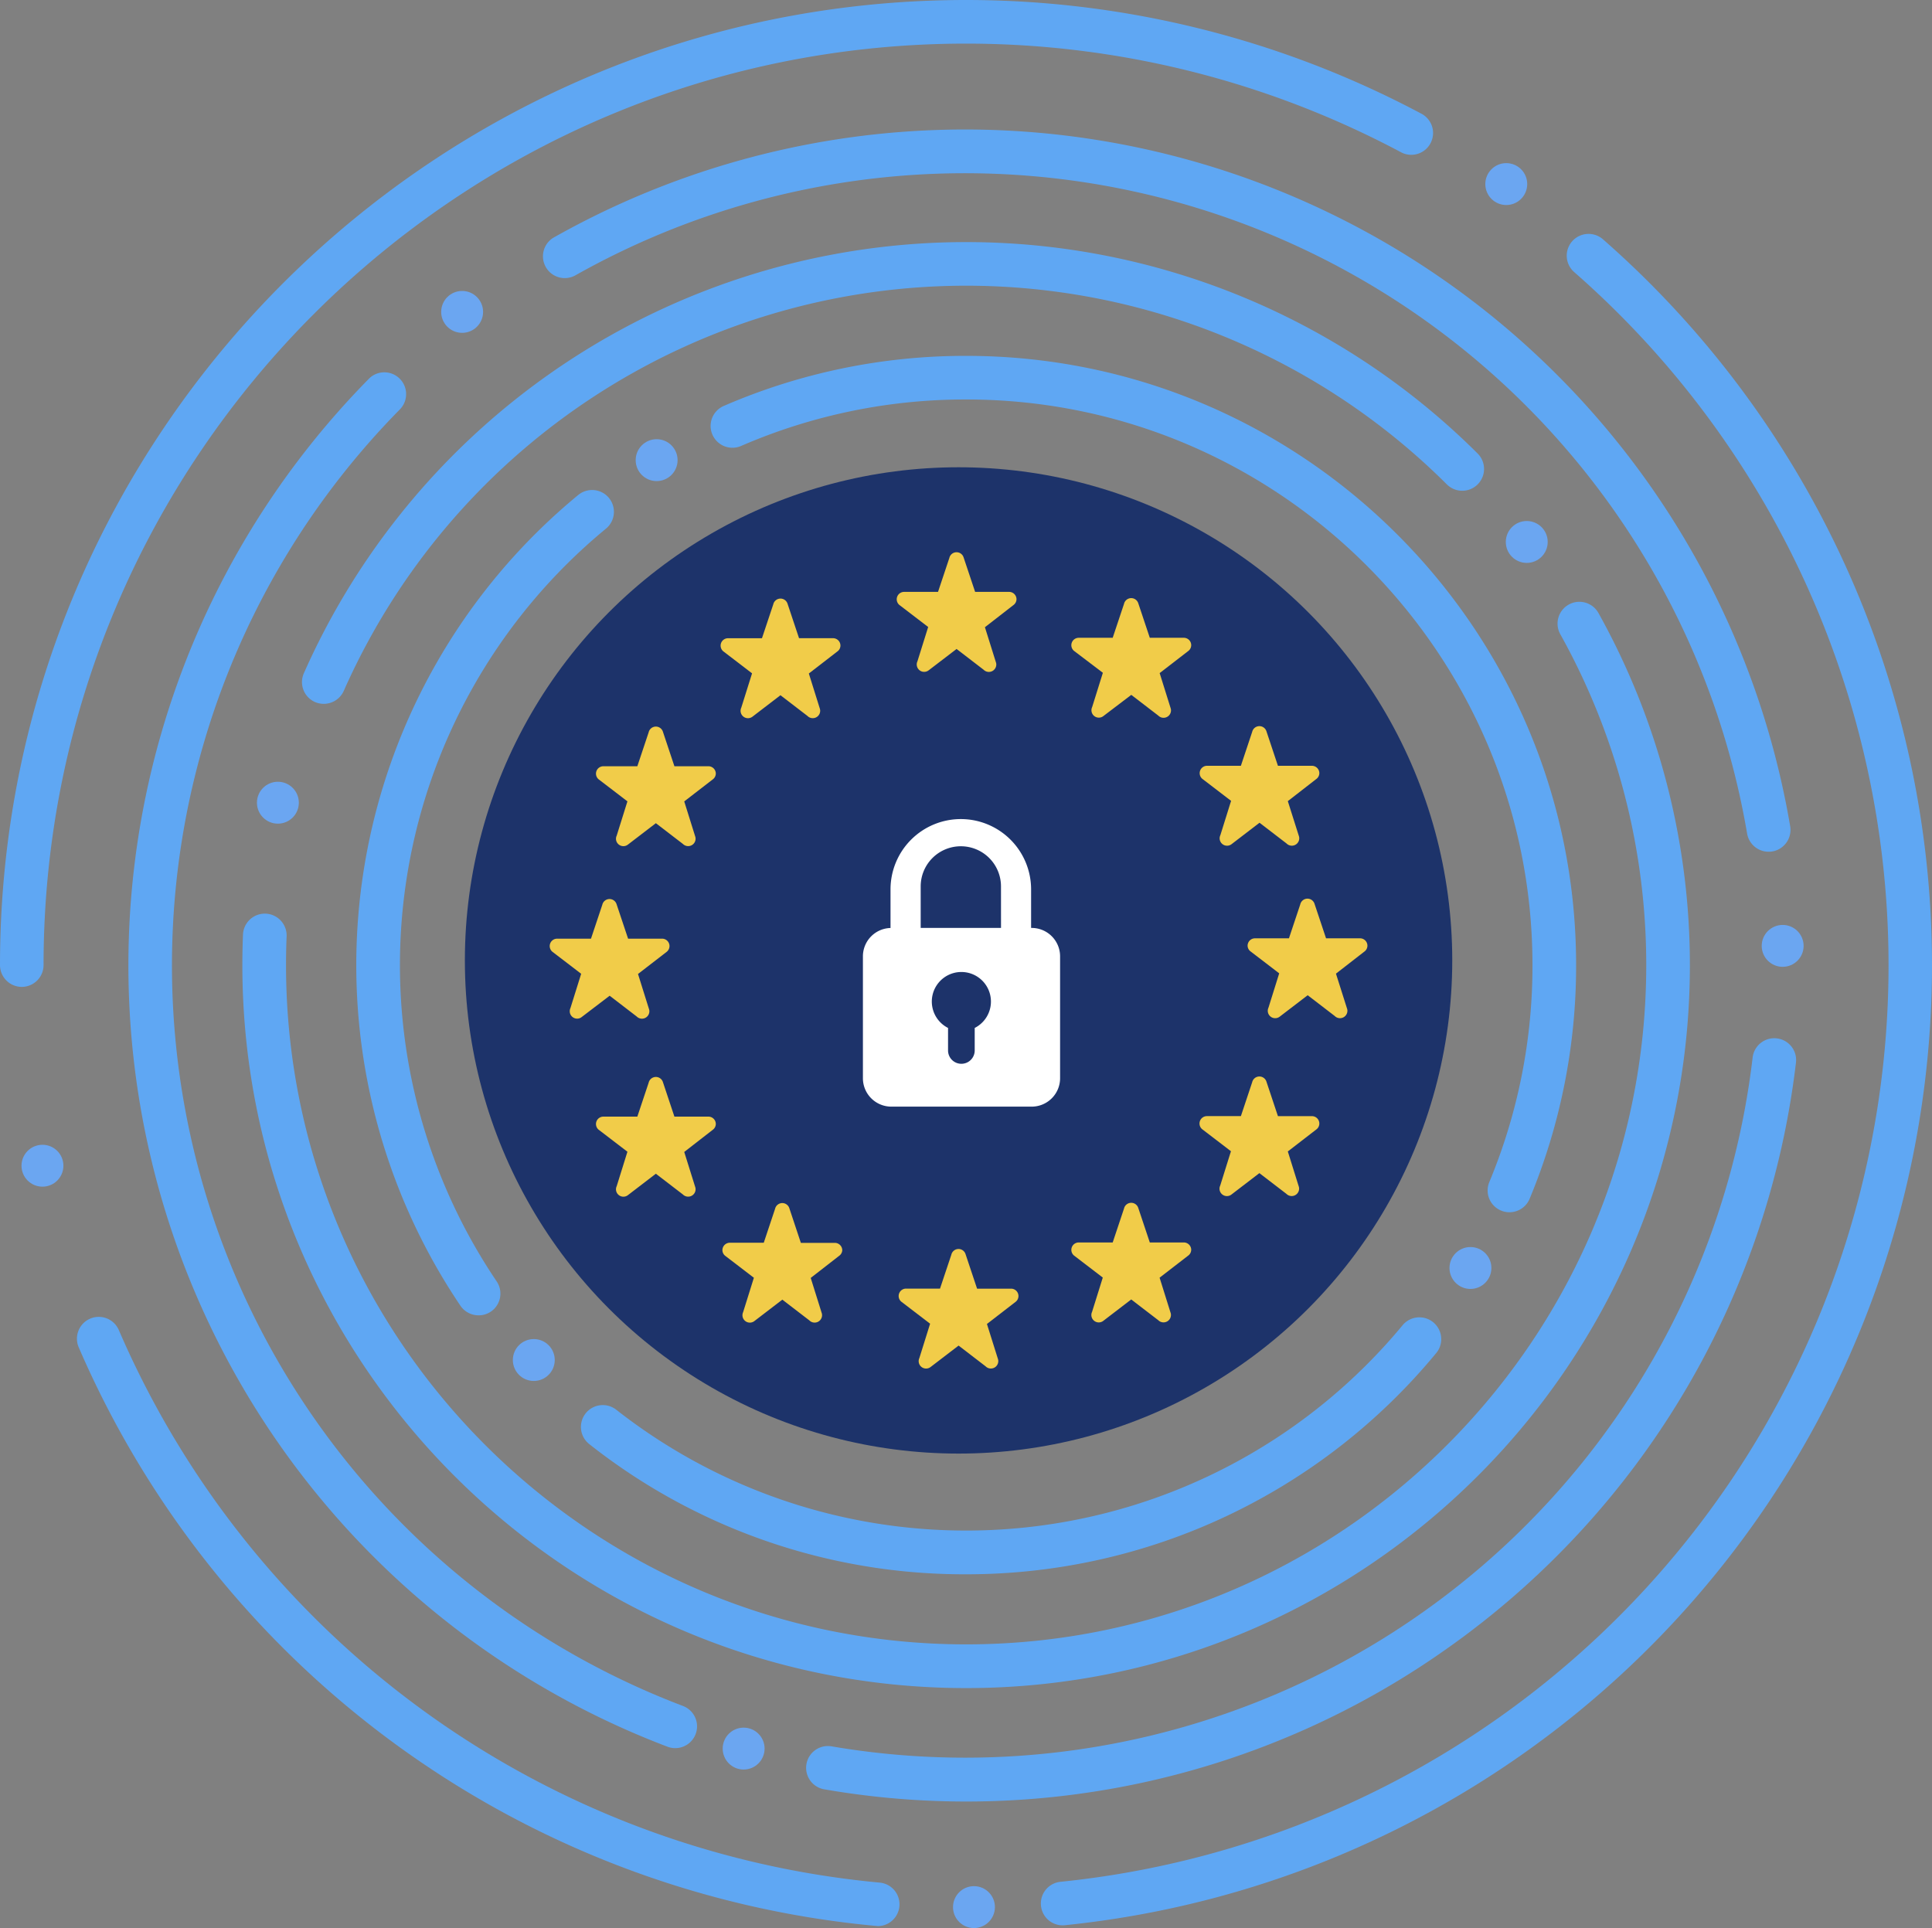 <svg id="Layer_1" data-name="Layer 1" xmlns="http://www.w3.org/2000/svg" viewBox="201.46 180.25 699.91 698.53"><rect x="201.46" y="180.25" width="699.91" height="698.53" fill="#808080" stroke="none"/><defs><style>.cls-1{fill:#1d336a;}.cls-2{fill:#f1cc49;}.cls-3{fill:#fff;}.cls-4{fill:#5fa7f3;}.cls-5{fill:#6ba6f1;}</style></defs><ellipse class="cls-1" cx="548.72" cy="528.21" rx="178.85" ry="178.67"/><path class="cls-2" d="M679.42,587.31a2.68,2.68,0,0,0-2.58-2.68H664.42l-4.16-12.49h0a2.68,2.68,0,0,0-5.17.2h0L651,584.62H638.7a2.68,2.68,0,0,0-1.75,4.72v0l10.45,8-3.89,12.44a2.63,2.63,0,0,0-.26,1.12,2.69,2.69,0,0,0,2.7,2.69,2.65,2.65,0,0,0,1.61-.55h0l10.14-7.77,9.79,7.51a2.69,2.69,0,0,0,4.6-1.89,2.59,2.59,0,0,0-.17-.92h0L668,597.42l10.3-7.95h0A2.67,2.67,0,0,0,679.42,587.31Z"/><path class="cls-2" d="M696.84,522.88a2.68,2.68,0,0,0-2.57-2.68H681.85l-4.17-12.49h0a2.68,2.68,0,0,0-5.17.2h0l-4.1,12.29H656.12a2.69,2.69,0,0,0-2.69,2.69,2.64,2.64,0,0,0,1,2v0l10.45,8-3.89,12.44a2.63,2.63,0,0,0-.25,1.12,2.68,2.68,0,0,0,4.31,2.14h0l10.15-7.77,9.78,7.51a2.69,2.69,0,0,0,4.61-1.89,2.6,2.6,0,0,0-.18-.92h0L685.44,533l10.3-8h0A2.66,2.66,0,0,0,696.84,522.88Z"/><path class="cls-2" d="M679.42,460.38a2.68,2.68,0,0,0-2.58-2.68H664.42l-4.16-12.49h0a2.68,2.68,0,0,0-5.17.2h0L651,457.69H638.7A2.68,2.68,0,0,0,637,462.4v0l10.45,8-3.89,12.44a2.63,2.63,0,0,0-.26,1.12,2.69,2.69,0,0,0,2.7,2.69,2.65,2.65,0,0,0,1.61-.55h0l10.14-7.77,9.79,7.51a2.65,2.65,0,0,0,1.91.8,2.68,2.68,0,0,0,2.69-2.69,2.59,2.59,0,0,0-.17-.92h0L668,470.5l10.3-8h0A2.67,2.67,0,0,0,679.42,460.38Z"/><path class="cls-2" d="M633,414a2.68,2.68,0,0,0-2.58-2.68H618l-4.17-12.49h0a2.68,2.68,0,0,0-5.17.2h0l-4.1,12.29H592.27a2.68,2.68,0,0,0-1.75,4.72v0L601,424l-3.89,12.44a2.63,2.63,0,0,0-.25,1.12,2.68,2.68,0,0,0,2.69,2.69,2.65,2.65,0,0,0,1.61-.55h0L611.29,432l9.79,7.51a2.69,2.69,0,0,0,4.6-1.89,2.59,2.59,0,0,0-.17-.92h0l-3.94-12.59,10.3-7.95h0A2.67,2.67,0,0,0,633,414Z"/><path class="cls-2" d="M569.71,397.36a2.68,2.68,0,0,0-2.57-2.67v0H554.72l-4.17-12.48h0a2.68,2.68,0,0,0-5.17.19h0l-4.1,12.29H529a2.68,2.68,0,0,0-1.74,4.72h0l10.45,8-3.89,12.44a2.63,2.63,0,0,0-.25,1.12,2.68,2.68,0,0,0,4.31,2.14h0L548,415.37l9.78,7.51a2.69,2.69,0,0,0,4.61-1.89,2.6,2.6,0,0,0-.18-.92h0l-3.94-12.58,10.3-8h0A2.69,2.69,0,0,0,569.71,397.36Z"/><path class="cls-2" d="M505.93,414.14a2.68,2.68,0,0,0-2.58-2.67v0H490.93L486.77,399h0a2.68,2.68,0,0,0-5.17.19h0l-4.1,12.29H465.2a2.68,2.68,0,0,0-1.74,4.72v0l10.45,8L470,436.65a2.74,2.74,0,0,0-.25,1.12,2.68,2.68,0,0,0,4.31,2.13h0l10.14-7.77,9.79,7.51a2.63,2.63,0,0,0,1.91.8,2.68,2.68,0,0,0,2.69-2.68,2.78,2.78,0,0,0-.17-.92h0l-3.94-12.58,10.29-7.95h0A2.66,2.66,0,0,0,505.93,414.14Z"/><path class="cls-2" d="M460.78,460.54a2.68,2.68,0,0,0-2.58-2.68H445.78l-4.16-12.49h0a2.68,2.68,0,0,0-5.17.2h0l-4.1,12.29H420.06a2.68,2.68,0,0,0-1.75,4.72v0l10.45,8L424.87,483a2.63,2.63,0,0,0-.26,1.12,2.69,2.69,0,0,0,2.7,2.69,2.65,2.65,0,0,0,1.61-.55h0l10.14-7.77,9.79,7.51a2.69,2.69,0,0,0,4.6-1.89,2.59,2.59,0,0,0-.17-.92h0l-3.94-12.59,10.3-7.95h0A2.67,2.67,0,0,0,460.78,460.54Z"/><path class="cls-2" d="M444,523a2.68,2.68,0,0,0-2.57-2.67v0H429l-4.17-12.48h0a2.68,2.68,0,0,0-5.17.19h0l-4.1,12.29H403.29a2.68,2.68,0,0,0-1.74,4.72h0l10.45,8-3.89,12.44a2.63,2.63,0,0,0-.25,1.12,2.69,2.69,0,0,0,2.69,2.69,2.63,2.63,0,0,0,1.62-.56v0L422.32,541l9.78,7.51a2.69,2.69,0,0,0,4.61-1.89,2.55,2.55,0,0,0-.18-.92h0l-3.94-12.58,10.3-7.95h0A2.71,2.71,0,0,0,444,523Z"/><path class="cls-2" d="M460.78,587.48a2.68,2.68,0,0,0-2.58-2.68H445.78l-4.16-12.49h0a2.68,2.68,0,0,0-5.17.2h0l-4.1,12.29H420.06a2.68,2.68,0,0,0-1.75,4.72h0l10.45,8L424.87,610a2.63,2.63,0,0,0-.26,1.12,2.69,2.69,0,0,0,2.7,2.69,2.65,2.65,0,0,0,1.61-.55h0l10.14-7.77,9.79,7.51a2.69,2.69,0,0,0,4.6-1.89,2.59,2.59,0,0,0-.17-.92h0l-3.94-12.59,10.3-8h0A2.67,2.67,0,0,0,460.78,587.48Z"/><path class="cls-2" d="M506.59,633.22a2.7,2.7,0,0,0-2.58-2.68H491.59L487.42,618h0a2.68,2.68,0,0,0-5.17.2h0l-4.1,12.29H465.86a2.7,2.7,0,0,0-2.69,2.69,2.64,2.64,0,0,0,.95,2v0l10.45,8-3.89,12.44a2.83,2.83,0,0,0-.25,1.13,2.68,2.68,0,0,0,4.31,2.13h0l10.14-7.77,9.78,7.51a2.69,2.69,0,0,0,4.61-1.88,2.73,2.73,0,0,0-.17-.92h0l-3.94-12.58,10.29-8h0A2.67,2.67,0,0,0,506.59,633.22Z"/><path class="cls-2" d="M570.42,649.8a2.68,2.68,0,0,0-2.58-2.67v0H555.43l-4.17-12.48h0a2.67,2.67,0,0,0-5.16.19h0L542,647.11H529.7a2.68,2.68,0,0,0-1.74,4.72h0l10.45,8-3.89,12.44a2.59,2.59,0,0,0-.25,1.12,2.68,2.68,0,0,0,4.31,2.13h0l10.15-7.77,9.78,7.51a2.65,2.65,0,0,0,1.91.8,2.68,2.68,0,0,0,2.69-2.68,2.55,2.55,0,0,0-.17-.92h0L559,659.92l10.3-7.95h0A2.66,2.66,0,0,0,570.42,649.8Z"/><path class="cls-2" d="M633,633.06a2.68,2.68,0,0,0-2.58-2.67v0H618l-4.17-12.48h0a2.68,2.68,0,0,0-5.17.19h0l-4.1,12.29H592.27a2.68,2.68,0,0,0-1.75,4.72h0l10.45,8-3.89,12.44a2.63,2.63,0,0,0-.25,1.12,2.69,2.69,0,0,0,2.69,2.69,2.65,2.65,0,0,0,1.61-.55h0l10.14-7.77,9.79,7.51a2.69,2.69,0,0,0,4.6-1.89,2.59,2.59,0,0,0-.17-.92h0l-3.94-12.59,10.3-7.95h0A2.67,2.67,0,0,0,633,633.06Z"/><path class="cls-3" d="M575.17,516.44H575v-14A25.47,25.47,0,0,0,549.56,477h0a25.47,25.47,0,0,0-25.49,25.46v14a10.27,10.27,0,0,0-10,10.27V570.9a10.29,10.29,0,0,0,10.29,10.28h50.85a10.29,10.29,0,0,0,10.29-10.28V526.72A10.29,10.29,0,0,0,575.17,516.44Zm-20.6,36.23v8.16a4.83,4.83,0,0,1-9.66,0v-8.16a10.71,10.71,0,1,1,9.66,0Zm9.53-36.23H535V501.38a14.54,14.54,0,0,1,14.55-14.53h0a14.54,14.54,0,0,1,14.54,14.53Z"/><path class="cls-4" d="M518.74,878A349.65,349.65,0,0,1,229.92,668.25,7.91,7.91,0,0,1,244.45,662,333.85,333.85,0,0,0,520.21,862.32a7.9,7.9,0,0,1-.72,15.76Z"/><path class="cls-4" d="M586.43,877.79a7.86,7.86,0,0,1-7.85-7.1,7.89,7.89,0,0,1,7-8.66A333.8,333.8,0,0,0,771.74,278.82a7.89,7.89,0,0,1-.74-11.14,7.93,7.93,0,0,1,11.17-.73,349.65,349.65,0,0,1-194.93,610.8A7.32,7.32,0,0,1,586.43,877.79Z"/><path class="cls-4" d="M551.46,791.84c-144.58,0-262.2-117.51-262.2-261.94q0-5.67.24-11.28a7.91,7.91,0,0,1,15.8.66c-.15,3.53-.22,7.06-.22,10.62C305.08,665.62,415.6,776,551.46,776S797.85,665.62,797.85,529.9a246.08,246.08,0,0,0-31.21-120,7.91,7.91,0,0,1,13.81-7.71A261.93,261.93,0,0,1,813.66,529.9C813.66,674.33,696,791.84,551.46,791.84Z"/><path class="cls-4" d="M551.46,750.61a218.86,218.86,0,0,1-136.52-47.16A7.9,7.9,0,0,1,424.72,691a205.3,205.3,0,0,0,285-30.79,7.91,7.91,0,0,1,12.2,10.06A220.46,220.46,0,0,1,551.46,750.61Z"/><path class="cls-4" d="M725.68,777.52a301.41,301.41,0,0,1-225.61,51,7.9,7.9,0,0,1-6.46-9.12,7.89,7.89,0,0,1,9.12-6.45A287.27,287.27,0,0,0,836.39,563.38a7.9,7.9,0,0,1,15.7,1.84A303.25,303.25,0,0,1,725.68,777.52Z"/><path class="cls-4" d="M450.64,812.15a7.89,7.89,0,0,1-7.37.93A302.79,302.79,0,0,1,335.09,317.49a7.82,7.82,0,0,1,1.08-.93,7.9,7.9,0,0,1,10.17,12A287,287,0,0,0,448.88,798.32a7.89,7.89,0,0,1,1.76,13.83Z"/><path class="cls-4" d="M846.73,487.4a7.64,7.64,0,0,1-3.24,1.33,7.91,7.91,0,0,1-9.1-6.48A287.48,287.48,0,0,0,409.92,280a7.9,7.9,0,0,1-8.44-13.33,7.57,7.57,0,0,1,.67-.42A303.22,303.22,0,0,1,850,479.63,7.91,7.91,0,0,1,846.73,487.4Z"/><path class="cls-4" d="M374.82,656.79a7.92,7.92,0,0,1-6.56-3.48,220.63,220.63,0,0,1,42.67-293.72A7.9,7.9,0,0,1,421,371.77a204.85,204.85,0,0,0-39.63,272.7,7.89,7.89,0,0,1-2.12,11A7.86,7.86,0,0,1,374.82,656.79Z"/><path class="cls-4" d="M748.24,619.44a7.65,7.65,0,0,1-3-.61A7.88,7.88,0,0,1,741,608.51a203.63,203.63,0,0,0,15.63-78.61c0-113-92-204.92-205.12-204.92a204,204,0,0,0-81.55,16.83,7.76,7.76,0,0,1-3.14.66,7.9,7.9,0,0,1-3.16-15.15,219.75,219.75,0,0,1,87.85-18.14c121.82,0,220.93,99,220.93,220.72a219.38,219.38,0,0,1-16.84,84.67A7.9,7.9,0,0,1,748.24,619.44Z"/><path class="cls-4" d="M209.36,537.8a7.91,7.91,0,0,1-7.9-7.9c0-192.8,157-349.65,350-349.65a350.94,350.94,0,0,1,165,41.23,7.9,7.9,0,0,1-3.74,14.86,7.77,7.77,0,0,1-3.73-.94,335.08,335.08,0,0,0-157.56-39.35c-184.27,0-334.19,149.76-334.19,333.85A7.91,7.91,0,0,1,209.36,537.8Z"/><path class="cls-4" d="M318.73,435.25a8,8,0,0,1-3.19-.67,7.9,7.9,0,0,1-4-10.42,262.39,262.39,0,0,1,425.35-79.48,7.9,7.9,0,0,1-11.17,11.17A246.59,246.59,0,0,0,326,430.55,7.93,7.93,0,0,1,318.73,435.25Z"/><ellipse class="cls-5" cx="747.14" cy="246.94" rx="7.59" ry="7.59"/><ellipse class="cls-5" cx="754.56" cy="376.6" rx="7.59" ry="7.59"/><ellipse class="cls-5" cx="847.27" cy="522.94" rx="7.59" ry="7.59"/><ellipse class="cls-5" cx="734.16" cy="639.64" rx="7.59" ry="7.59"/><ellipse class="cls-5" cx="554.3" cy="871.19" rx="7.59" ry="7.59"/><ellipse class="cls-5" cx="470.86" cy="813.76" rx="7.59" ry="7.59"/><ellipse class="cls-5" cx="394.84" cy="672.98" rx="7.59" ry="7.59"/><ellipse class="cls-5" cx="216.84" cy="602.59" rx="7.59" ry="7.59"/><ellipse class="cls-5" cx="302.13" cy="471.07" rx="7.59" ry="7.59"/><ellipse class="cls-5" cx="439.34" cy="346.96" rx="7.59" ry="7.59"/><ellipse class="cls-5" cx="368.88" cy="293.25" rx="7.59" ry="7.59"/></svg>